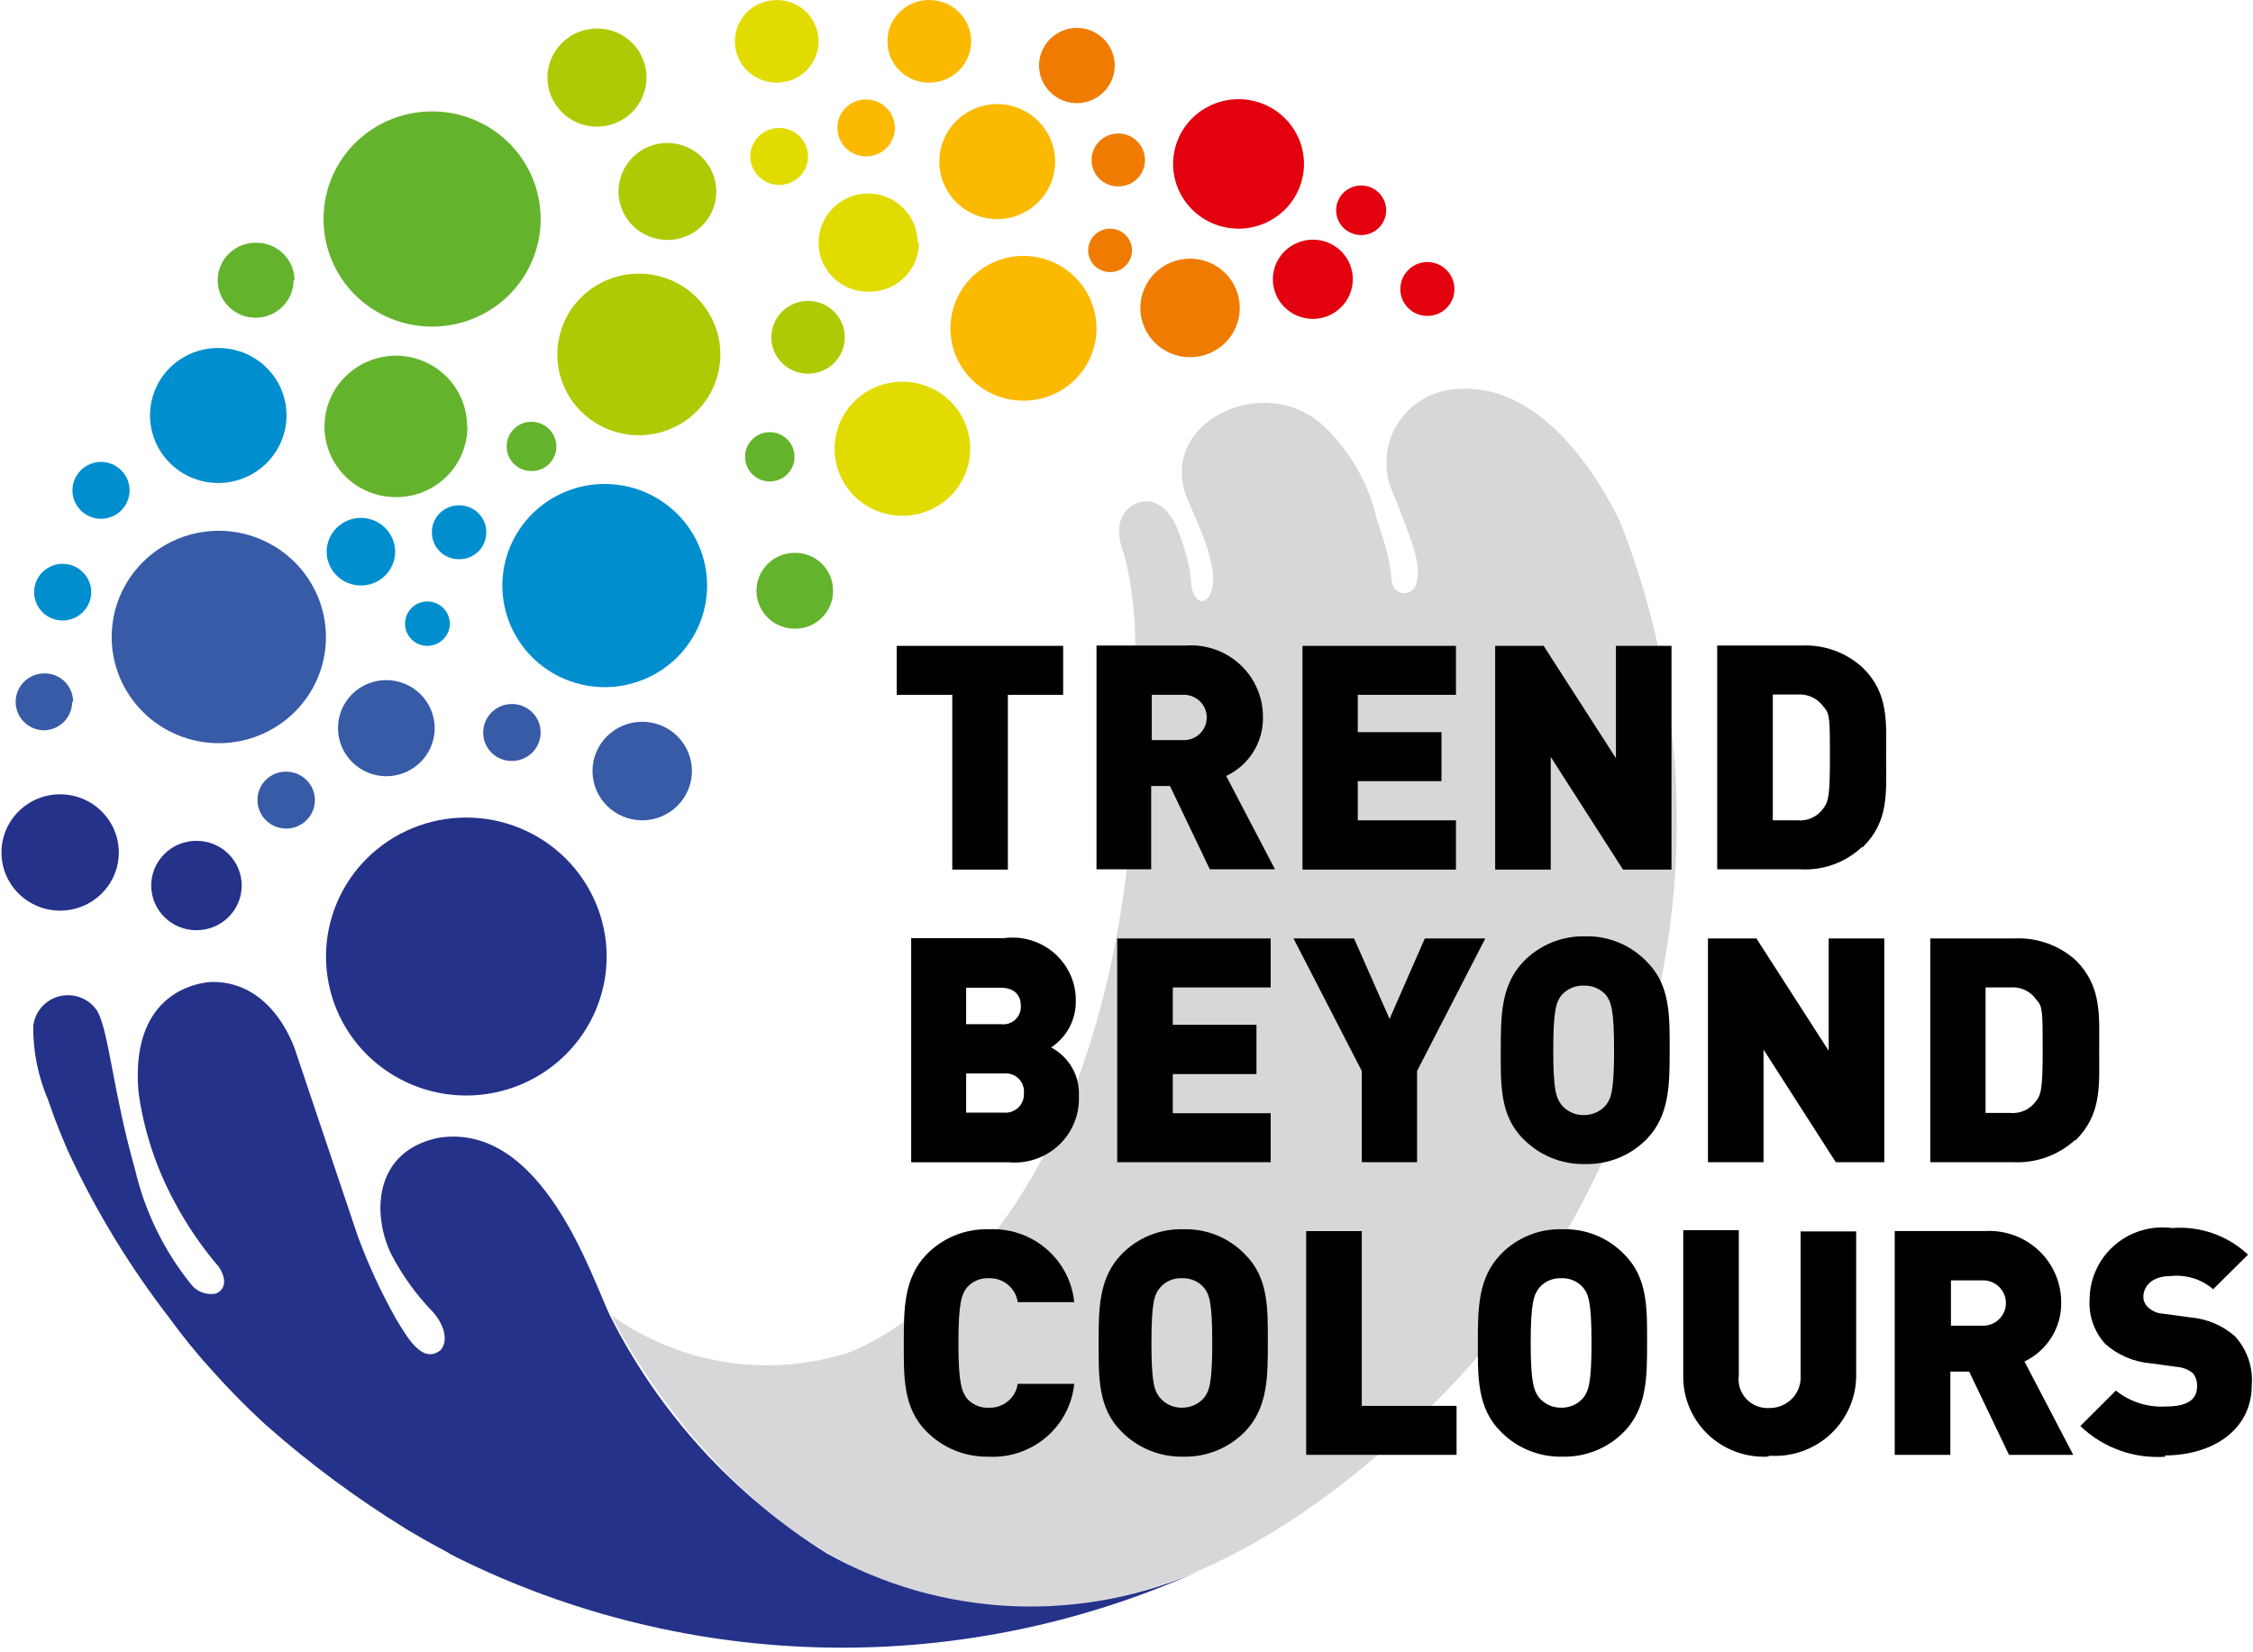 <svg xmlns="http://www.w3.org/2000/svg" width="60" height="44" viewBox="0 0 60 44" fill="none"><g clip-path="url(#clip0_673_3410)"><path d="M43.182 13.987C43.001 13.572 41.389 10.156 38.815 10.36C38.49 10.374 38.173 10.468 37.893 10.632C37.613 10.796 37.379 11.026 37.209 11.302C37.041 11.577 36.942 11.89 36.924 12.212C36.906 12.534 36.968 12.855 37.104 13.148C37.713 14.656 37.828 15.072 37.729 15.487C37.726 15.553 37.702 15.616 37.661 15.668C37.621 15.72 37.565 15.759 37.502 15.779C37.439 15.8 37.371 15.8 37.307 15.782C37.244 15.763 37.187 15.726 37.145 15.675C36.948 15.357 37.219 15.446 36.668 13.832C36.458 12.903 35.981 12.054 35.295 11.387C33.708 9.822 30.706 11.265 31.652 13.368C32.153 14.468 32.425 15.235 32.26 15.756C32.162 16.017 31.981 16.09 31.833 15.895C31.602 15.528 31.89 15.463 31.347 14.053C31.01 13.311 30.525 13.238 30.163 13.457C29.801 13.678 29.703 14.11 29.908 14.688C29.935 14.76 29.957 14.834 29.974 14.908C30.162 15.71 30.248 16.531 30.229 17.354C30.722 32.107 23.79 35.555 22.622 36.011C21.561 36.354 20.434 36.444 19.332 36.272C18.23 36.101 17.185 35.673 16.281 35.025C16.281 35.025 19.571 41.897 25.911 42.712C28.979 43.103 32.688 42.361 37.195 38.302C37.727 37.842 38.232 37.352 38.708 36.835C38.748 36.799 38.787 36.761 38.823 36.721C39.599 35.876 40.308 34.974 40.945 34.023C42.906 31.103 44.132 27.76 44.521 24.274C44.91 20.789 44.451 17.261 43.182 13.987Z" fill="#D7D7D9"></path><path d="M1.305 29.287L1.231 29.067L1.305 29.287Z" fill="#25328A"></path><path d="M11.971 41.374L12.144 41.464C15.222 42.994 18.607 43.817 22.049 43.874C25.492 43.93 28.903 43.218 32.03 41.79C30.444 42.51 28.708 42.846 26.965 42.771C25.222 42.696 23.522 42.212 22.005 41.358C19.541 39.812 17.55 37.627 16.248 35.041C15.771 34.063 14.455 29.873 11.684 30.297C9.94 30.656 9.907 32.343 10.417 33.395C10.706 33.952 11.074 34.465 11.511 34.919C11.774 35.196 11.98 35.669 11.733 35.954C11.231 36.353 10.812 35.547 10.557 35.139C10.155 34.428 9.811 33.687 9.529 32.922L7.884 28.031C7.884 28.031 7.341 26.148 5.664 26.148C5.664 26.148 3.427 26.148 3.69 29.099C3.831 30.102 4.148 31.073 4.627 31.968C4.959 32.601 5.362 33.194 5.828 33.737C5.828 33.737 6.19 34.242 5.754 34.446C5.633 34.471 5.507 34.462 5.391 34.42C5.275 34.379 5.173 34.306 5.096 34.21C4.373 33.315 3.861 32.27 3.599 31.153C3.007 29.067 2.909 27.518 2.596 26.931C2.493 26.769 2.341 26.642 2.162 26.57C1.983 26.497 1.785 26.482 1.597 26.526C1.409 26.57 1.239 26.671 1.111 26.815C0.984 26.959 0.905 27.14 0.885 27.33C0.88 28.002 1.014 28.668 1.28 29.287C1.338 29.441 1.387 29.604 1.453 29.776L1.568 30.069C1.634 30.24 1.716 30.428 1.798 30.623L1.889 30.819C2.599 32.323 3.47 33.746 4.488 35.066C4.859 35.58 5.26 36.072 5.688 36.541C6.461 37.397 7.095 37.959 7.095 37.959C8.256 38.985 9.506 39.91 10.828 40.722L11.034 40.845C11.338 41.024 11.651 41.195 11.955 41.358" fill="#25328A"></path><path d="M16.157 25.472C16.155 26.454 15.76 27.396 15.059 28.089C14.357 28.783 13.407 29.173 12.416 29.173C11.925 29.173 11.44 29.077 10.987 28.891C10.534 28.705 10.122 28.432 9.775 28.089C9.429 27.745 9.154 27.337 8.966 26.888C8.778 26.439 8.682 25.958 8.682 25.472C8.682 24.491 9.075 23.549 9.775 22.855C10.476 22.161 11.425 21.771 12.416 21.771C13.407 21.771 14.357 22.161 15.059 22.855C15.76 23.549 16.155 24.49 16.157 25.472Z" fill="#25328A"></path><path d="M8.681 16.962C8.681 17.713 8.381 18.432 7.846 18.962C7.31 19.493 6.584 19.791 5.828 19.791C5.071 19.791 4.345 19.493 3.81 18.962C3.275 18.432 2.974 17.713 2.974 16.962C2.974 16.212 3.275 15.493 3.81 14.963C4.345 14.432 5.071 14.134 5.828 14.134C6.584 14.136 7.308 14.435 7.843 14.965C8.378 15.495 8.679 16.213 8.681 16.962Z" fill="#385BA7"></path><path d="M6.437 23.581C6.437 23.897 6.31 24.199 6.085 24.422C5.86 24.646 5.554 24.771 5.236 24.771C5.078 24.772 4.921 24.742 4.774 24.683C4.627 24.623 4.494 24.536 4.382 24.425C4.269 24.315 4.18 24.183 4.119 24.038C4.058 23.893 4.027 23.738 4.027 23.581C4.027 23.424 4.058 23.269 4.119 23.124C4.18 22.979 4.269 22.847 4.382 22.737C4.494 22.626 4.627 22.538 4.774 22.479C4.921 22.42 5.078 22.39 5.236 22.391C5.554 22.391 5.86 22.516 6.085 22.739C6.31 22.963 6.437 23.265 6.437 23.581Z" fill="#25328A"></path><path d="M8.386 21.307C8.386 21.508 8.306 21.701 8.162 21.843C8.019 21.985 7.824 22.065 7.622 22.065C7.419 22.065 7.224 21.985 7.081 21.843C6.937 21.701 6.857 21.508 6.857 21.307C6.856 21.207 6.875 21.108 6.913 21.016C6.951 20.923 7.007 20.839 7.078 20.769C7.15 20.698 7.234 20.642 7.328 20.604C7.421 20.567 7.521 20.548 7.622 20.549C7.824 20.549 8.019 20.629 8.162 20.771C8.306 20.913 8.386 21.106 8.386 21.307Z" fill="#385BA7"></path><path d="M14.398 19.506C14.398 19.605 14.378 19.704 14.34 19.796C14.301 19.888 14.245 19.971 14.174 20.042C14.103 20.112 14.018 20.168 13.926 20.206C13.833 20.244 13.733 20.264 13.633 20.264C13.532 20.265 13.432 20.246 13.339 20.208C13.246 20.17 13.161 20.115 13.09 20.044C13.018 19.973 12.962 19.889 12.924 19.797C12.886 19.704 12.867 19.605 12.868 19.506C12.868 19.305 12.949 19.112 13.092 18.97C13.236 18.827 13.43 18.747 13.633 18.747C13.733 18.747 13.833 18.767 13.926 18.805C14.018 18.843 14.103 18.899 14.174 18.97C14.245 19.04 14.301 19.123 14.34 19.215C14.378 19.307 14.398 19.406 14.398 19.506Z" fill="#385BA7"></path><path d="M1.922 18.69C1.922 18.891 1.841 19.084 1.698 19.226C1.554 19.368 1.36 19.448 1.157 19.448C0.958 19.442 0.77 19.359 0.632 19.218C0.494 19.076 0.417 18.887 0.417 18.69C0.417 18.489 0.497 18.296 0.641 18.154C0.784 18.012 0.979 17.932 1.182 17.932C1.282 17.931 1.382 17.95 1.476 17.988C1.569 18.025 1.654 18.081 1.725 18.152C1.796 18.222 1.852 18.306 1.89 18.399C1.928 18.491 1.948 18.59 1.946 18.69" fill="#385BA7"></path><path d="M3.451 13.058C3.451 13.157 3.431 13.256 3.393 13.348C3.354 13.44 3.298 13.524 3.227 13.594C3.156 13.664 3.072 13.72 2.979 13.758C2.886 13.796 2.786 13.816 2.686 13.816C2.485 13.814 2.292 13.733 2.151 13.591C2.009 13.449 1.929 13.258 1.929 13.058C1.929 12.858 2.009 12.667 2.151 12.525C2.292 12.383 2.485 12.302 2.686 12.3C2.786 12.3 2.886 12.319 2.979 12.357C3.072 12.396 3.156 12.451 3.227 12.522C3.298 12.592 3.354 12.676 3.393 12.768C3.431 12.86 3.451 12.958 3.451 13.058Z" fill="#008ECF"></path><path d="M11.576 19.391C11.576 19.73 11.44 20.056 11.198 20.296C10.956 20.536 10.627 20.671 10.285 20.671C9.944 20.669 9.618 20.533 9.377 20.293C9.137 20.053 9.002 19.729 9.002 19.391C9.001 19.223 9.033 19.057 9.097 18.902C9.161 18.747 9.256 18.606 9.375 18.487C9.494 18.368 9.636 18.273 9.792 18.209C9.948 18.144 10.116 18.111 10.285 18.111C10.627 18.111 10.956 18.246 11.198 18.486C11.44 18.726 11.576 19.052 11.576 19.391Z" fill="#385BA7"></path><path d="M25.863 1.1C25.863 1.246 25.834 1.389 25.777 1.523C25.721 1.657 25.638 1.779 25.534 1.881C25.43 1.984 25.307 2.065 25.172 2.119C25.036 2.174 24.891 2.202 24.744 2.201C24.598 2.202 24.453 2.174 24.318 2.119C24.183 2.064 24.06 1.983 23.957 1.881C23.853 1.779 23.771 1.657 23.716 1.523C23.661 1.389 23.633 1.245 23.634 1.1C23.633 0.956 23.661 0.812 23.716 0.678C23.771 0.544 23.853 0.422 23.957 0.32C24.06 0.217 24.183 0.136 24.318 0.082C24.453 0.027 24.598 -0.001 24.744 3.06595e-05C24.891 -0.001 25.036 0.027 25.172 0.081C25.307 0.136 25.43 0.217 25.534 0.319C25.638 0.422 25.721 0.543 25.777 0.677C25.834 0.811 25.863 0.955 25.863 1.1Z" fill="#FBBA00"></path><path d="M21.799 1.1C21.799 1.392 21.682 1.672 21.474 1.879C21.265 2.085 20.983 2.201 20.689 2.201C20.542 2.202 20.397 2.174 20.261 2.119C20.125 2.065 20.002 1.984 19.898 1.881C19.794 1.779 19.712 1.657 19.655 1.523C19.599 1.389 19.57 1.246 19.57 1.1C19.57 0.955 19.599 0.811 19.655 0.677C19.712 0.543 19.794 0.422 19.898 0.319C20.002 0.217 20.125 0.136 20.261 0.081C20.397 0.027 20.542 -0.001 20.689 3.0187e-05C20.983 3.0187e-05 21.265 0.116 21.474 0.322C21.682 0.529 21.799 0.809 21.799 1.1Z" fill="#E2DB00"></path><path d="M10.524 14.696C10.522 14.934 10.425 15.162 10.254 15.33C10.083 15.498 9.852 15.592 9.612 15.592C9.371 15.592 9.14 15.498 8.969 15.33C8.798 15.162 8.701 14.934 8.699 14.696C8.699 14.456 8.795 14.226 8.966 14.056C9.137 13.886 9.369 13.791 9.612 13.791C9.854 13.791 10.086 13.886 10.257 14.056C10.428 14.226 10.524 14.456 10.524 14.696Z" fill="#008ECF"></path><path d="M3.164 22.701C3.164 23.112 2.999 23.506 2.706 23.796C2.413 24.086 2.016 24.25 1.601 24.25C1.187 24.25 0.789 24.086 0.496 23.796C0.203 23.506 0.039 23.112 0.039 22.701C0.039 22.29 0.203 21.896 0.496 21.606C0.789 21.315 1.187 21.152 1.601 21.152C2.016 21.152 2.413 21.315 2.706 21.606C2.999 21.896 3.164 22.29 3.164 22.701Z" fill="#25328A"></path><path d="M18.831 15.593C18.831 16.311 18.543 16.999 18.031 17.507C17.519 18.014 16.824 18.299 16.1 18.299C15.377 18.297 14.685 18.011 14.175 17.504C13.665 16.997 13.378 16.309 13.378 15.593C13.378 14.877 13.665 14.19 14.175 13.682C14.685 13.175 15.377 12.889 16.1 12.887C16.824 12.887 17.519 13.172 18.031 13.68C18.543 14.187 18.831 14.875 18.831 15.593Z" fill="#008ECF"></path><path d="M18.427 20.532C18.427 20.88 18.288 21.214 18.039 21.46C17.791 21.706 17.454 21.845 17.103 21.845C16.752 21.845 16.415 21.706 16.167 21.46C15.918 21.214 15.779 20.88 15.779 20.532C15.779 20.184 15.918 19.85 16.167 19.604C16.415 19.358 16.752 19.22 17.103 19.22C17.454 19.22 17.791 19.358 18.039 19.604C18.288 19.85 18.427 20.184 18.427 20.532Z" fill="#385BA7"></path><path d="M22.185 15.731C22.186 15.864 22.161 15.996 22.11 16.119C22.059 16.242 21.984 16.354 21.889 16.448C21.794 16.543 21.681 16.617 21.557 16.667C21.433 16.718 21.3 16.743 21.166 16.742C20.895 16.742 20.636 16.636 20.444 16.446C20.253 16.256 20.146 15.999 20.146 15.731C20.146 15.599 20.172 15.467 20.223 15.345C20.275 15.222 20.35 15.111 20.444 15.017C20.539 14.923 20.652 14.848 20.775 14.797C20.899 14.747 21.032 14.721 21.166 14.721C21.3 14.72 21.433 14.745 21.557 14.795C21.681 14.846 21.794 14.92 21.889 15.014C21.984 15.108 22.059 15.22 22.11 15.343C22.161 15.466 22.186 15.598 22.185 15.731Z" fill="#64B32C"></path><path d="M21.158 12.169C21.158 12.342 21.089 12.508 20.966 12.63C20.842 12.752 20.675 12.821 20.5 12.821C20.326 12.821 20.159 12.752 20.035 12.63C19.912 12.508 19.843 12.342 19.843 12.169C19.841 12.083 19.858 11.997 19.89 11.917C19.923 11.837 19.971 11.764 20.032 11.703C20.093 11.641 20.166 11.593 20.247 11.559C20.327 11.526 20.413 11.509 20.5 11.509C20.588 11.509 20.674 11.526 20.754 11.559C20.835 11.593 20.907 11.641 20.969 11.703C21.03 11.764 21.078 11.837 21.111 11.917C21.143 11.997 21.16 12.083 21.158 12.169Z" fill="#64B32C"></path><path d="M14.817 11.892C14.817 11.978 14.8 12.064 14.766 12.143C14.733 12.223 14.683 12.295 14.621 12.356C14.559 12.417 14.486 12.465 14.405 12.497C14.324 12.529 14.238 12.545 14.151 12.544C13.976 12.544 13.809 12.475 13.686 12.353C13.562 12.231 13.493 12.065 13.493 11.892C13.492 11.806 13.508 11.72 13.541 11.64C13.573 11.56 13.621 11.487 13.683 11.426C13.744 11.364 13.817 11.316 13.897 11.282C13.978 11.249 14.064 11.232 14.151 11.232C14.328 11.232 14.497 11.301 14.622 11.425C14.747 11.549 14.817 11.717 14.817 11.892Z" fill="#64B32C"></path><path d="M12.95 14.175C12.951 14.269 12.933 14.363 12.897 14.45C12.861 14.538 12.808 14.617 12.74 14.684C12.673 14.751 12.593 14.804 12.505 14.84C12.416 14.875 12.322 14.893 12.226 14.892C12.131 14.893 12.036 14.875 11.948 14.84C11.86 14.804 11.779 14.751 11.712 14.684C11.645 14.617 11.591 14.538 11.555 14.45C11.519 14.363 11.501 14.269 11.502 14.175C11.501 14.08 11.519 13.986 11.555 13.899C11.591 13.811 11.645 13.732 11.712 13.665C11.779 13.598 11.86 13.546 11.948 13.51C12.036 13.474 12.131 13.456 12.226 13.457C12.322 13.456 12.416 13.474 12.505 13.51C12.593 13.546 12.673 13.598 12.74 13.665C12.808 13.732 12.861 13.811 12.897 13.899C12.933 13.986 12.951 14.08 12.95 14.175Z" fill="#008ECF"></path><path d="M11.98 16.612C11.978 16.768 11.914 16.917 11.801 17.027C11.689 17.137 11.537 17.199 11.38 17.199C11.223 17.199 11.072 17.137 10.961 17.027C10.85 16.917 10.787 16.767 10.787 16.612C10.786 16.534 10.801 16.457 10.83 16.385C10.859 16.312 10.903 16.247 10.958 16.192C11.013 16.136 11.079 16.092 11.151 16.062C11.223 16.032 11.301 16.017 11.38 16.017C11.539 16.017 11.691 16.079 11.804 16.191C11.917 16.303 11.98 16.454 11.98 16.612Z" fill="#008ECF"></path><path d="M22.498 8.983C22.498 9.24 22.395 9.486 22.211 9.668C22.028 9.85 21.779 9.952 21.519 9.952C21.26 9.952 21.011 9.85 20.827 9.668C20.644 9.486 20.541 9.24 20.541 8.983C20.541 8.725 20.644 8.479 20.827 8.297C21.011 8.115 21.26 8.013 21.519 8.013C21.779 8.013 22.028 8.115 22.211 8.297C22.395 8.479 22.498 8.725 22.498 8.983Z" fill="#AFCA05"></path><path d="M2.431 15.773C2.429 15.972 2.347 16.163 2.204 16.303C2.061 16.444 1.868 16.523 1.666 16.523C1.466 16.523 1.273 16.444 1.131 16.303C0.989 16.162 0.91 15.972 0.91 15.773C0.909 15.673 0.927 15.575 0.965 15.483C1.002 15.391 1.058 15.308 1.128 15.237C1.199 15.167 1.283 15.111 1.375 15.072C1.467 15.034 1.566 15.014 1.666 15.014C1.869 15.014 2.064 15.094 2.207 15.237C2.351 15.379 2.431 15.572 2.431 15.773Z" fill="#008ECF"></path><path d="M19.184 9.439C19.184 10.009 18.955 10.557 18.548 10.96C18.141 11.364 17.589 11.591 17.013 11.591C16.437 11.591 15.885 11.364 15.478 10.96C15.07 10.557 14.842 10.009 14.842 9.439C14.842 8.868 15.07 8.321 15.478 7.917C15.885 7.513 16.437 7.287 17.013 7.287C17.589 7.287 18.141 7.513 18.548 7.917C18.955 8.321 19.184 8.868 19.184 9.439Z" fill="#AFCA05"></path><path d="M12.448 11.355C12.449 11.602 12.401 11.848 12.306 12.076C12.211 12.305 12.071 12.513 11.894 12.688C11.718 12.864 11.508 13.002 11.277 13.096C11.046 13.191 10.798 13.239 10.549 13.238C10.298 13.239 10.05 13.191 9.819 13.097C9.588 13.002 9.377 12.864 9.2 12.689C9.023 12.514 8.882 12.306 8.786 12.077C8.69 11.848 8.641 11.603 8.641 11.355C8.643 10.856 8.844 10.378 9.199 10.026C9.555 9.673 10.037 9.474 10.54 9.472C11.044 9.472 11.527 9.67 11.884 10.023C12.24 10.376 12.44 10.855 12.44 11.355" fill="#64B32C"></path><path d="M14.398 5.828C14.399 6.204 14.325 6.577 14.18 6.925C14.036 7.273 13.823 7.589 13.555 7.856C13.287 8.122 12.968 8.334 12.617 8.478C12.267 8.623 11.891 8.697 11.511 8.697C11.13 8.698 10.753 8.624 10.402 8.481C10.05 8.337 9.73 8.125 9.461 7.859C9.192 7.592 8.979 7.275 8.834 6.927C8.689 6.578 8.615 6.205 8.616 5.828C8.616 5.451 8.691 5.079 8.836 4.731C8.982 4.383 9.195 4.067 9.464 3.802C9.733 3.536 10.053 3.325 10.404 3.182C10.755 3.039 11.131 2.966 11.511 2.967C12.276 2.967 13.011 3.268 13.552 3.805C14.093 4.341 14.398 5.069 14.398 5.828Z" fill="#64B32C"></path><path d="M19.076 5.102C19.076 5.272 19.043 5.439 18.978 5.595C18.912 5.752 18.817 5.894 18.696 6.013C18.575 6.133 18.432 6.228 18.274 6.292C18.117 6.357 17.948 6.39 17.777 6.39C17.432 6.39 17.1 6.255 16.855 6.014C16.61 5.772 16.472 5.445 16.47 5.102C16.47 4.759 16.607 4.429 16.852 4.186C17.098 3.943 17.43 3.806 17.777 3.806C18.122 3.809 18.453 3.946 18.696 4.189C18.94 4.432 19.076 4.76 19.076 5.102Z" fill="#AFCA05"></path><path d="M17.218 2.062C17.218 2.409 17.08 2.741 16.833 2.987C16.587 3.233 16.252 3.372 15.902 3.374C15.729 3.374 15.556 3.34 15.396 3.275C15.235 3.209 15.089 3.112 14.966 2.99C14.843 2.868 14.746 2.724 14.679 2.564C14.613 2.405 14.578 2.234 14.578 2.062C14.581 1.715 14.721 1.384 14.969 1.139C15.217 0.895 15.553 0.758 15.902 0.758C16.251 0.758 16.586 0.895 16.833 1.14C17.08 1.384 17.218 1.716 17.218 2.062Z" fill="#AFCA05"></path><path d="M24.472 6.464C24.472 6.81 24.334 7.141 24.087 7.386C23.84 7.631 23.505 7.768 23.156 7.768C22.98 7.774 22.805 7.744 22.64 7.681C22.476 7.618 22.326 7.522 22.199 7.401C22.073 7.279 21.972 7.133 21.903 6.973C21.835 6.812 21.799 6.639 21.799 6.464C21.799 6.116 21.939 5.782 22.187 5.536C22.435 5.29 22.772 5.152 23.123 5.152C23.473 5.154 23.808 5.293 24.054 5.539C24.301 5.785 24.439 6.117 24.439 6.464" fill="#E2DB00"></path><path d="M29.2 8.746C29.2 9.256 28.996 9.746 28.632 10.106C28.268 10.467 27.774 10.67 27.259 10.67C27.004 10.671 26.751 10.622 26.514 10.526C26.278 10.43 26.063 10.288 25.882 10.109C25.701 9.931 25.557 9.718 25.459 9.484C25.361 9.25 25.31 9 25.31 8.746C25.31 8.493 25.361 8.241 25.459 8.007C25.557 7.773 25.7 7.56 25.881 7.38C26.062 7.201 26.277 7.059 26.514 6.961C26.75 6.864 27.003 6.814 27.259 6.814C27.775 6.817 28.269 7.021 28.632 7.383C28.996 7.745 29.2 8.235 29.2 8.746Z" fill="#FBBA00"></path><path d="M33.017 8.2C33.017 8.548 32.878 8.882 32.63 9.128C32.381 9.374 32.044 9.513 31.693 9.513C31.342 9.513 31.005 9.374 30.757 9.128C30.509 8.882 30.369 8.548 30.369 8.2C30.369 7.852 30.509 7.518 30.757 7.272C31.005 7.026 31.342 6.888 31.693 6.888C32.044 6.888 32.381 7.026 32.63 7.272C32.878 7.518 33.017 7.852 33.017 8.2Z" fill="#EF7C00"></path><path d="M36.915 5.6C36.915 5.775 36.845 5.943 36.72 6.067C36.595 6.19 36.426 6.26 36.249 6.26C36.072 6.26 35.903 6.19 35.778 6.067C35.653 5.943 35.583 5.775 35.583 5.6C35.583 5.425 35.653 5.257 35.778 5.133C35.903 5.009 36.072 4.94 36.249 4.94C36.426 4.94 36.595 5.009 36.72 5.133C36.845 5.257 36.915 5.425 36.915 5.6Z" fill="#E3000F"></path><path d="M38.733 7.695C38.734 7.789 38.716 7.882 38.68 7.969C38.645 8.056 38.592 8.135 38.526 8.201C38.459 8.268 38.38 8.321 38.293 8.357C38.205 8.393 38.112 8.412 38.017 8.412C37.922 8.413 37.827 8.395 37.739 8.36C37.65 8.324 37.57 8.271 37.503 8.204C37.435 8.138 37.382 8.058 37.346 7.971C37.31 7.883 37.292 7.789 37.293 7.695C37.293 7.505 37.37 7.322 37.505 7.188C37.641 7.053 37.825 6.977 38.017 6.977C38.208 6.98 38.389 7.056 38.523 7.19C38.657 7.325 38.733 7.506 38.733 7.695Z" fill="#E3000F"></path><path d="M36.027 7.433C36.027 7.713 35.916 7.981 35.717 8.18C35.518 8.378 35.248 8.491 34.966 8.493C34.683 8.493 34.411 8.381 34.21 8.183C34.01 7.984 33.897 7.714 33.897 7.433C33.899 7.154 34.013 6.886 34.213 6.689C34.413 6.492 34.684 6.382 34.966 6.382C35.248 6.382 35.517 6.493 35.716 6.69C35.915 6.887 36.027 7.154 36.027 7.433Z" fill="#E3000F"></path><path d="M34.727 4.369C34.725 4.826 34.541 5.264 34.214 5.586C33.887 5.908 33.445 6.089 32.984 6.089C32.523 6.089 32.081 5.908 31.754 5.586C31.427 5.264 31.243 4.826 31.241 4.369C31.241 4.142 31.286 3.918 31.373 3.708C31.461 3.498 31.589 3.308 31.751 3.147C31.913 2.987 32.105 2.86 32.317 2.773C32.528 2.686 32.755 2.641 32.984 2.641C33.446 2.641 33.89 2.823 34.217 3.147C34.544 3.471 34.727 3.911 34.727 4.369Z" fill="#E3000F"></path><path d="M28.099 4.304C28.099 4.71 27.936 5.1 27.646 5.387C27.356 5.675 26.963 5.836 26.553 5.836C26.144 5.834 25.753 5.672 25.465 5.384C25.177 5.097 25.015 4.709 25.015 4.304C25.015 3.899 25.177 3.51 25.465 3.223C25.753 2.936 26.144 2.774 26.553 2.771C26.963 2.771 27.356 2.933 27.646 3.22C27.936 3.508 28.099 3.897 28.099 4.304Z" fill="#FBBA00"></path><path d="M21.52 4.165C21.52 4.265 21.5 4.364 21.461 4.457C21.422 4.549 21.365 4.633 21.293 4.704C21.221 4.774 21.136 4.83 21.042 4.868C20.948 4.905 20.848 4.924 20.747 4.923C20.544 4.923 20.349 4.843 20.206 4.701C20.062 4.559 19.982 4.366 19.982 4.165C19.982 3.964 20.062 3.771 20.206 3.629C20.349 3.487 20.544 3.407 20.747 3.407C20.95 3.407 21.146 3.486 21.291 3.628C21.435 3.77 21.518 3.963 21.52 4.165Z" fill="#E2DB00"></path><path d="M23.831 3.407C23.831 3.608 23.751 3.801 23.607 3.943C23.464 4.085 23.269 4.165 23.066 4.165C22.863 4.165 22.669 4.085 22.526 3.943C22.382 3.801 22.302 3.608 22.302 3.407C22.3 3.307 22.32 3.208 22.358 3.116C22.396 3.023 22.452 2.939 22.523 2.869C22.594 2.798 22.679 2.742 22.772 2.704C22.866 2.667 22.966 2.648 23.066 2.649C23.269 2.649 23.464 2.729 23.607 2.871C23.751 3.013 23.831 3.206 23.831 3.407Z" fill="#FBBA00"></path><path d="M29.686 1.744C29.686 2.009 29.581 2.263 29.393 2.45C29.205 2.638 28.95 2.745 28.683 2.747C28.415 2.747 28.157 2.641 27.968 2.453C27.778 2.265 27.671 2.01 27.671 1.744C27.671 1.479 27.778 1.224 27.968 1.036C28.157 0.847 28.415 0.742 28.683 0.742C28.95 0.744 29.205 0.851 29.393 1.038C29.581 1.226 29.686 1.48 29.686 1.744Z" fill="#EF7C00"></path><path d="M30.492 4.263C30.492 4.449 30.418 4.627 30.285 4.759C30.152 4.89 29.972 4.964 29.785 4.964C29.691 4.965 29.598 4.948 29.512 4.913C29.425 4.878 29.346 4.827 29.279 4.762C29.213 4.696 29.16 4.619 29.124 4.533C29.088 4.448 29.069 4.356 29.069 4.263C29.069 4.075 29.145 3.895 29.279 3.762C29.413 3.629 29.595 3.554 29.785 3.554C29.973 3.556 30.153 3.632 30.285 3.764C30.418 3.897 30.492 4.076 30.492 4.263Z" fill="#EF7C00"></path><path d="M30.147 6.667C30.147 6.821 30.085 6.968 29.976 7.077C29.866 7.185 29.718 7.246 29.563 7.246C29.408 7.246 29.259 7.185 29.15 7.077C29.041 6.968 28.979 6.821 28.979 6.667C28.979 6.514 29.041 6.367 29.15 6.258C29.259 6.15 29.408 6.089 29.563 6.089C29.718 6.089 29.866 6.15 29.976 6.258C30.085 6.367 30.147 6.514 30.147 6.667Z" fill="#EF7C00"></path><path d="M7.63 11.069C7.628 11.545 7.436 12.001 7.095 12.337C6.754 12.673 6.293 12.862 5.813 12.862C5.332 12.862 4.871 12.673 4.53 12.337C4.19 12.001 3.997 11.545 3.995 11.069C3.994 10.832 4.04 10.597 4.131 10.378C4.222 10.159 4.356 9.96 4.525 9.793C4.694 9.625 4.895 9.492 5.116 9.402C5.337 9.312 5.574 9.266 5.813 9.267C6.052 9.266 6.288 9.312 6.509 9.402C6.73 9.492 6.931 9.625 7.1 9.793C7.269 9.96 7.403 10.159 7.494 10.378C7.585 10.597 7.631 10.832 7.63 11.069Z" fill="#008ECF"></path><path d="M7.819 7.458C7.819 7.59 7.793 7.721 7.742 7.842C7.691 7.964 7.616 8.074 7.522 8.167C7.429 8.261 7.317 8.334 7.194 8.385C7.072 8.435 6.94 8.461 6.807 8.461C6.674 8.461 6.543 8.435 6.42 8.385C6.297 8.334 6.186 8.261 6.092 8.167C5.998 8.074 5.923 7.964 5.873 7.842C5.822 7.721 5.796 7.59 5.796 7.458C5.797 7.325 5.824 7.194 5.877 7.072C5.93 6.949 6.007 6.839 6.104 6.746C6.2 6.654 6.314 6.581 6.439 6.533C6.564 6.484 6.698 6.461 6.832 6.464C7.1 6.464 7.357 6.57 7.547 6.758C7.737 6.946 7.843 7.201 7.843 7.467" fill="#64B32C"></path><path d="M25.837 11.95C25.837 12.185 25.79 12.418 25.699 12.635C25.608 12.852 25.475 13.049 25.306 13.215C25.138 13.381 24.939 13.512 24.719 13.601C24.5 13.691 24.265 13.736 24.028 13.735C23.55 13.735 23.092 13.547 22.754 13.212C22.416 12.877 22.227 12.423 22.227 11.95C22.227 11.476 22.416 11.022 22.754 10.688C23.092 10.353 23.55 10.165 24.028 10.165C24.265 10.164 24.5 10.209 24.719 10.298C24.939 10.387 25.138 10.519 25.306 10.685C25.475 10.85 25.608 11.048 25.699 11.265C25.79 11.482 25.837 11.715 25.837 11.95Z" fill="#E2DB00"></path><path d="M26.841 18.503V23.157H25.36V18.503H23.88V17.199H28.313V18.503H26.841Z" fill="black"></path><path d="M31.495 18.503H30.673V19.709H31.495C31.578 19.713 31.661 19.701 31.738 19.673C31.816 19.644 31.887 19.601 31.947 19.544C32.007 19.488 32.055 19.42 32.088 19.344C32.12 19.269 32.137 19.188 32.137 19.106C32.137 19.024 32.12 18.942 32.088 18.867C32.055 18.792 32.007 18.724 31.947 18.667C31.887 18.611 31.816 18.567 31.738 18.539C31.661 18.51 31.578 18.498 31.495 18.503ZM32.219 23.149L31.158 20.931H30.657V23.149H29.201V17.19H31.586C31.85 17.172 32.115 17.209 32.364 17.297C32.613 17.385 32.84 17.524 33.033 17.704C33.225 17.884 33.378 18.101 33.481 18.342C33.585 18.584 33.637 18.844 33.634 19.106C33.638 19.431 33.549 19.751 33.375 20.027C33.202 20.303 32.952 20.523 32.655 20.663L33.954 23.149H32.219Z" fill="black"></path><path d="M34.687 23.157V17.199H38.774V18.503H36.159V19.497H38.388V20.802H36.159V21.845H38.774V23.157H34.687Z" fill="black"></path><path d="M43.223 23.157L41.298 20.157V23.157H39.818V17.199H41.109L43.034 20.19V17.199H44.514V23.157H43.223Z" fill="black"></path><path d="M48.569 18.829C48.492 18.716 48.385 18.625 48.261 18.567C48.137 18.508 47.999 18.483 47.861 18.495H47.212V21.845H47.861C47.999 21.859 48.138 21.835 48.262 21.776C48.387 21.717 48.493 21.625 48.569 21.511C48.692 21.348 48.733 21.185 48.733 20.174C48.733 19.163 48.733 19 48.569 18.829ZM49.58 22.562C49.361 22.766 49.102 22.923 48.819 23.024C48.536 23.125 48.236 23.167 47.935 23.149H45.731V17.191H47.96C48.26 17.175 48.56 17.218 48.843 17.319C49.125 17.42 49.384 17.576 49.605 17.778C50.312 18.471 50.23 19.237 50.23 20.174C50.23 21.111 50.312 21.869 49.605 22.562" fill="black"></path><path d="M26.733 28.586H25.73V29.629H26.733C26.804 29.635 26.876 29.626 26.943 29.602C27.01 29.578 27.071 29.54 27.122 29.49C27.173 29.441 27.212 29.381 27.237 29.315C27.262 29.249 27.273 29.178 27.268 29.107C27.274 29.037 27.265 28.965 27.24 28.898C27.215 28.832 27.176 28.771 27.125 28.721C27.074 28.671 27.012 28.633 26.945 28.61C26.877 28.586 26.805 28.578 26.733 28.586ZM26.651 26.303H25.73V27.273H26.651C26.72 27.283 26.79 27.278 26.857 27.257C26.924 27.237 26.985 27.202 27.036 27.155C27.087 27.108 27.127 27.05 27.153 26.986C27.179 26.922 27.19 26.853 27.186 26.784C27.186 26.548 27.062 26.303 26.651 26.303ZM26.873 30.95H24.266V24.983H26.733C26.978 24.949 27.227 24.969 27.464 25.042C27.7 25.114 27.917 25.237 28.1 25.402C28.283 25.567 28.427 25.77 28.522 25.996C28.617 26.222 28.66 26.466 28.649 26.711C28.644 26.946 28.581 27.176 28.467 27.382C28.352 27.588 28.189 27.763 27.992 27.893C28.227 28.017 28.421 28.204 28.552 28.434C28.683 28.663 28.746 28.925 28.732 29.189C28.742 29.431 28.7 29.673 28.608 29.898C28.517 30.123 28.377 30.326 28.199 30.493C28.021 30.66 27.81 30.787 27.578 30.866C27.346 30.945 27.1 30.973 26.857 30.95" fill="black"></path><path d="M29.752 30.949V24.991H33.84V26.295H31.233V27.289H33.461V28.602H31.233V29.645H33.84V30.949H29.752Z" fill="black"></path><path d="M37.738 28.52V30.949H36.266V28.52L34.448 24.991H36.06L37.006 27.134L37.944 24.991H39.555L37.738 28.52Z" fill="black"></path><path d="M42.771 26.499C42.697 26.416 42.606 26.351 42.504 26.307C42.401 26.263 42.291 26.243 42.179 26.246C42.068 26.242 41.957 26.263 41.854 26.306C41.752 26.35 41.66 26.416 41.587 26.499C41.447 26.678 41.365 26.882 41.365 27.966C41.365 29.05 41.447 29.246 41.587 29.425C41.659 29.512 41.749 29.58 41.852 29.627C41.955 29.674 42.066 29.697 42.179 29.694C42.292 29.695 42.403 29.672 42.505 29.625C42.608 29.579 42.699 29.511 42.771 29.425C42.903 29.246 42.985 29.058 42.985 27.966C42.985 26.874 42.903 26.678 42.771 26.499ZM43.857 30.33C43.644 30.548 43.388 30.72 43.105 30.835C42.822 30.95 42.518 31.006 42.212 30.998C41.906 31.005 41.602 30.949 41.319 30.834C41.036 30.719 40.78 30.547 40.567 30.33C39.934 29.702 39.967 28.863 39.967 27.966C39.967 27.07 39.967 26.238 40.567 25.611C40.779 25.391 41.034 25.217 41.318 25.1C41.601 24.984 41.905 24.927 42.212 24.934C42.519 24.926 42.824 24.982 43.107 25.099C43.39 25.215 43.646 25.39 43.857 25.611C44.49 26.238 44.465 27.07 44.465 27.966C44.465 28.863 44.465 29.702 43.857 30.33Z" fill="black"></path><path d="M48.89 30.949L46.965 27.95V30.949H45.485V24.991H46.776L48.7 27.982V24.991H50.181V30.949H48.89Z" fill="black"></path><path d="M54.235 26.629C54.159 26.515 54.053 26.423 53.928 26.364C53.804 26.305 53.665 26.282 53.528 26.295H52.878V29.637H53.528C53.665 29.651 53.804 29.627 53.928 29.568C54.053 29.509 54.159 29.417 54.235 29.303C54.358 29.14 54.399 28.977 54.399 27.966C54.399 26.955 54.399 26.792 54.235 26.629ZM55.255 30.363C55.033 30.563 54.773 30.718 54.491 30.819C54.209 30.919 53.909 30.964 53.61 30.949H51.406V24.991H53.635C53.934 24.975 54.233 25.018 54.515 25.117C54.797 25.217 55.057 25.37 55.279 25.57C55.978 26.271 55.904 27.029 55.904 27.966C55.904 28.903 55.978 29.662 55.279 30.363" fill="black"></path><path d="M26.322 38.791C26.017 38.796 25.713 38.74 25.43 38.625C25.147 38.51 24.891 38.339 24.677 38.123C24.044 37.495 24.069 36.655 24.069 35.759C24.069 34.862 24.069 34.031 24.677 33.403C24.89 33.185 25.146 33.013 25.429 32.898C25.712 32.783 26.016 32.727 26.322 32.735C26.882 32.705 27.432 32.889 27.857 33.251C28.283 33.612 28.552 34.122 28.608 34.675H27.103C27.077 34.492 26.983 34.327 26.84 34.209C26.698 34.092 26.516 34.031 26.33 34.039C26.22 34.033 26.11 34.053 26.008 34.097C25.907 34.141 25.817 34.208 25.746 34.292C25.615 34.463 25.524 34.675 25.524 35.759C25.524 36.843 25.615 37.055 25.746 37.234C25.817 37.318 25.907 37.385 26.008 37.428C26.11 37.472 26.22 37.492 26.33 37.487C26.516 37.495 26.698 37.434 26.84 37.316C26.983 37.199 27.077 37.033 27.103 36.851H28.608C28.552 37.404 28.283 37.914 27.857 38.275C27.432 38.636 26.882 38.821 26.322 38.791Z" fill="black"></path><path d="M32.07 34.299C31.998 34.214 31.908 34.145 31.805 34.1C31.702 34.055 31.59 34.034 31.478 34.038C31.366 34.033 31.254 34.054 31.151 34.099C31.048 34.145 30.957 34.213 30.886 34.299C30.746 34.47 30.664 34.674 30.664 35.758C30.664 36.842 30.746 37.038 30.886 37.217C30.958 37.303 31.049 37.372 31.151 37.419C31.254 37.465 31.365 37.489 31.478 37.486C31.591 37.487 31.702 37.464 31.805 37.417C31.907 37.371 31.998 37.303 32.07 37.217C32.202 37.038 32.284 36.85 32.284 35.758C32.284 34.666 32.202 34.47 32.07 34.299ZM33.156 38.122C32.943 38.34 32.687 38.512 32.404 38.627C32.121 38.742 31.817 38.798 31.511 38.79C31.205 38.797 30.901 38.741 30.619 38.626C30.336 38.511 30.079 38.339 29.866 38.122C29.233 37.494 29.258 36.655 29.258 35.758C29.258 34.861 29.258 34.03 29.866 33.403C30.078 33.184 30.334 33.011 30.617 32.896C30.901 32.781 31.205 32.726 31.511 32.734C31.817 32.725 32.122 32.779 32.405 32.895C32.689 33.01 32.944 33.183 33.156 33.403C33.789 34.03 33.764 34.861 33.764 35.758C33.764 36.655 33.764 37.494 33.156 38.122Z" fill="black"></path><path d="M34.785 38.742V32.784H36.266V37.438H38.79V38.742H34.785Z" fill="black"></path><path d="M42.17 34.299C42.099 34.213 42.008 34.145 41.905 34.099C41.802 34.054 41.69 34.033 41.578 34.038C41.465 34.033 41.353 34.054 41.251 34.099C41.148 34.145 41.057 34.213 40.986 34.299C40.854 34.47 40.764 34.674 40.764 35.758C40.764 36.842 40.854 37.038 40.986 37.217C41.057 37.303 41.148 37.372 41.251 37.419C41.353 37.465 41.465 37.489 41.578 37.486C41.691 37.489 41.802 37.465 41.905 37.419C42.008 37.372 42.098 37.303 42.17 37.217C42.301 37.038 42.384 36.85 42.384 35.758C42.384 34.666 42.301 34.47 42.17 34.299ZM43.255 38.122C43.043 38.34 42.787 38.512 42.504 38.627C42.221 38.742 41.917 38.798 41.611 38.79C41.305 38.798 41.001 38.742 40.718 38.627C40.434 38.512 40.178 38.34 39.966 38.122C39.333 37.494 39.357 36.655 39.357 35.758C39.357 34.861 39.357 34.03 39.966 33.403C40.177 33.183 40.433 33.01 40.716 32.895C41 32.779 41.304 32.725 41.611 32.734C41.917 32.725 42.222 32.779 42.505 32.895C42.788 33.01 43.044 33.183 43.255 33.403C43.889 34.03 43.864 34.861 43.864 35.758C43.864 36.655 43.864 37.494 43.255 38.122Z" fill="black"></path><path d="M47.056 38.791C46.763 38.802 46.472 38.754 46.199 38.649C45.926 38.545 45.678 38.386 45.469 38.183C45.261 37.98 45.096 37.737 44.986 37.469C44.875 37.2 44.821 36.913 44.827 36.623V32.759H46.307V36.623C46.291 36.736 46.3 36.852 46.335 36.961C46.37 37.07 46.429 37.17 46.508 37.254C46.587 37.338 46.683 37.403 46.791 37.444C46.899 37.486 47.014 37.503 47.13 37.495C47.243 37.495 47.355 37.472 47.458 37.428C47.562 37.383 47.655 37.318 47.732 37.236C47.81 37.154 47.869 37.058 47.907 36.952C47.944 36.847 47.96 36.734 47.952 36.623V32.792H49.432V36.623C49.433 36.916 49.373 37.205 49.256 37.474C49.139 37.743 48.968 37.986 48.753 38.187C48.538 38.388 48.284 38.542 48.006 38.642C47.728 38.742 47.433 38.784 47.138 38.766" fill="black"></path><path d="M52.779 34.096H51.956V35.302H52.779C52.861 35.307 52.944 35.294 53.022 35.266C53.099 35.238 53.17 35.194 53.23 35.138C53.291 35.081 53.338 35.013 53.371 34.938C53.404 34.862 53.42 34.781 53.42 34.699C53.42 34.617 53.404 34.536 53.371 34.46C53.338 34.385 53.291 34.317 53.23 34.261C53.17 34.204 53.099 34.16 53.022 34.132C52.944 34.104 52.861 34.091 52.779 34.096ZM53.502 38.742L52.441 36.525H51.94V38.742H50.459V32.783H52.844C53.108 32.766 53.373 32.802 53.622 32.89C53.871 32.979 54.099 33.117 54.291 33.297C54.484 33.477 54.636 33.694 54.74 33.936C54.843 34.177 54.895 34.437 54.892 34.699C54.895 35.024 54.804 35.343 54.631 35.618C54.458 35.894 54.209 36.115 53.914 36.256L55.213 38.742H53.502Z" fill="black"></path><path d="M57.68 38.79C57.264 38.822 56.846 38.766 56.453 38.625C56.06 38.484 55.702 38.263 55.402 37.975L56.348 37.03C56.725 37.334 57.204 37.485 57.688 37.454C58.272 37.454 58.511 37.258 58.511 36.916C58.518 36.789 58.477 36.663 58.396 36.565C58.281 36.472 58.141 36.415 57.993 36.402L57.269 36.304C56.819 36.266 56.395 36.083 56.06 35.783C55.914 35.62 55.803 35.431 55.732 35.225C55.662 35.019 55.633 34.801 55.649 34.584C55.652 34.312 55.714 34.044 55.83 33.798C55.945 33.551 56.112 33.332 56.32 33.154C56.527 32.976 56.77 32.843 57.033 32.766C57.296 32.688 57.573 32.666 57.845 32.702C58.213 32.673 58.584 32.721 58.932 32.843C59.281 32.965 59.599 33.159 59.868 33.411L58.938 34.332C58.784 34.198 58.604 34.098 58.408 34.038C58.213 33.978 58.007 33.958 57.803 33.981C57.285 33.981 57.08 34.275 57.08 34.535C57.081 34.637 57.122 34.733 57.195 34.804C57.306 34.911 57.452 34.975 57.606 34.984L58.338 35.082C58.773 35.119 59.185 35.294 59.514 35.579C59.676 35.754 59.799 35.96 59.877 36.184C59.955 36.409 59.985 36.647 59.967 36.883C59.967 38.097 58.906 38.758 57.639 38.758" fill="black"></path></g><defs><clipPath id="clip0_673_3410"><rect width="59.962" height="43.901" fill="white" transform="translate(0.039)"></rect></clipPath></defs></svg>